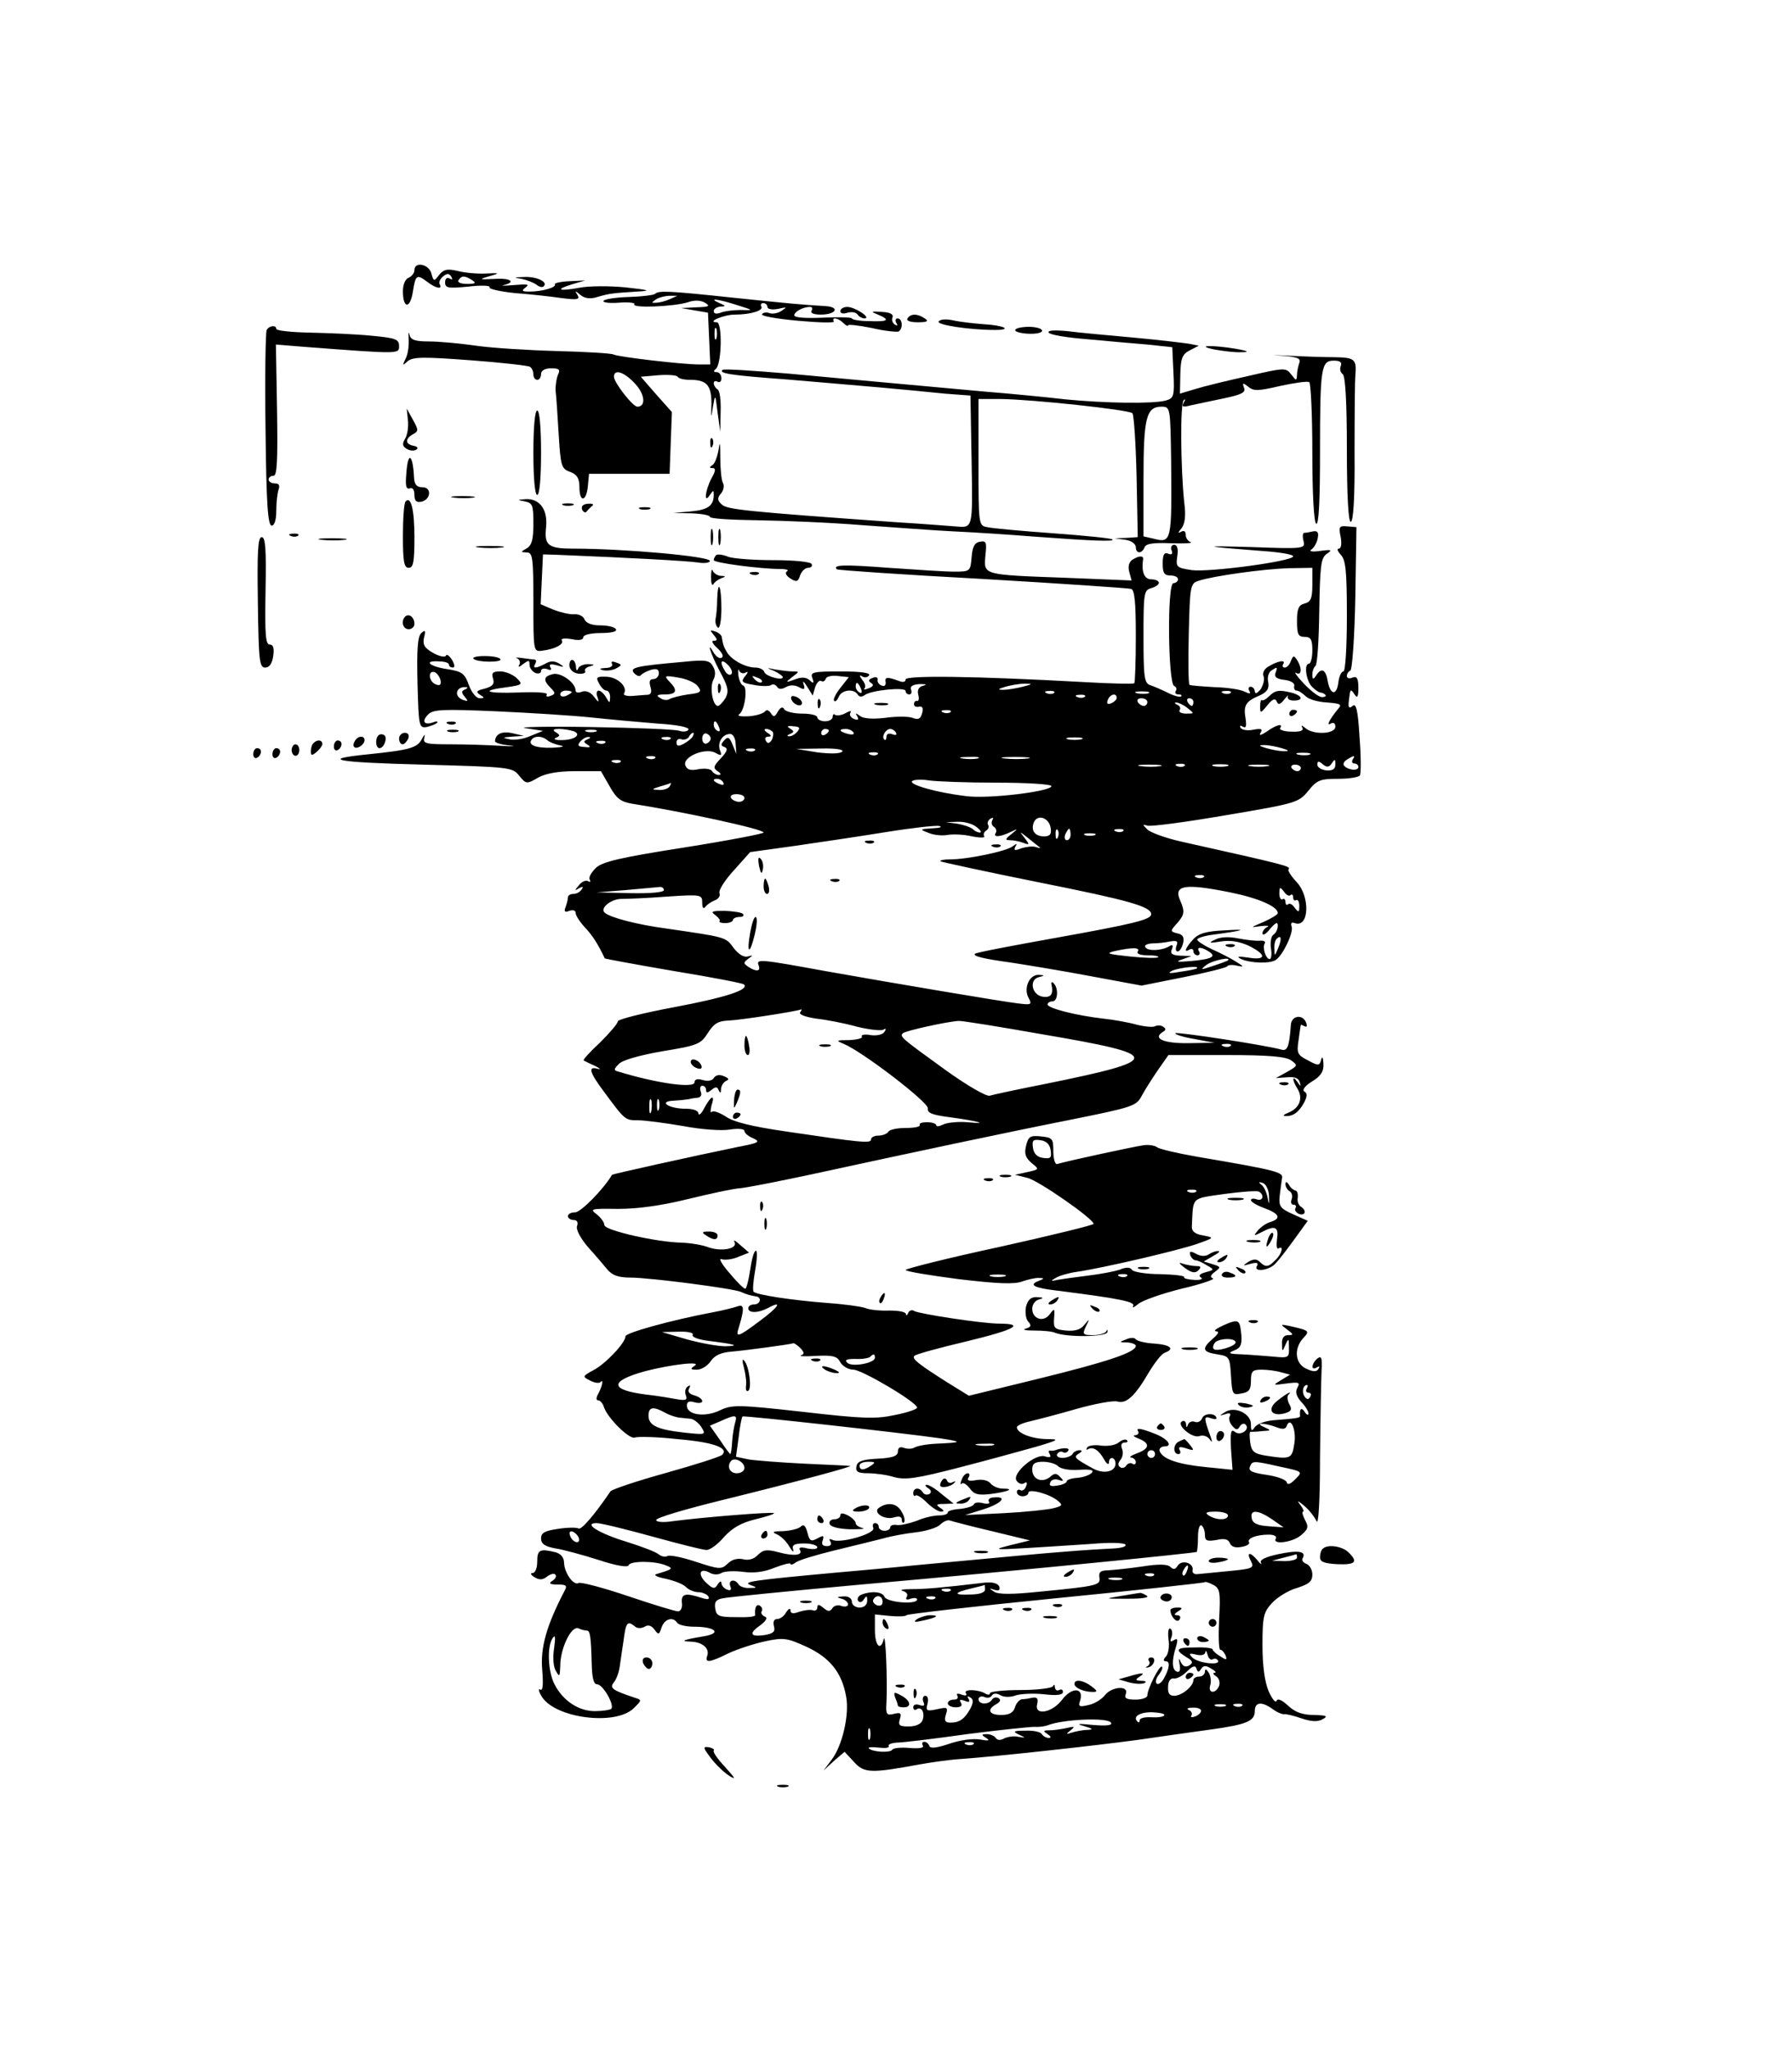 <?xml version="1.0" standalone="no"?>
<!DOCTYPE svg PUBLIC "-//W3C//DTD SVG 20010904//EN"
 "http://www.w3.org/TR/2001/REC-SVG-20010904/DTD/svg10.dtd">
<svg version="1.0" xmlns="http://www.w3.org/2000/svg"
 width="467pt" height="534pt" viewBox="0 0 467 534"
 preserveAspectRatio="xMidYMid meet">

<g transform="translate(0,534) scale(0.1,-0.1)"
fill="#000000" stroke="none">
<path d="M1080 4636 c0 -8 -7 -16 -15 -20 -9 -3 -15 -18 -15 -35 0 -46 19 -47
26 -1 7 44 10 46 38 25 22 -17 40 -20 32 -6 -3 5 1 14 8 20 11 9 16 9 22 0 4
-8 3 -9 -4 -5 -7 4 -12 0 -12 -10 0 -15 8 -16 61 -11 33 4 58 3 55 -2 -3 -4
27 -11 67 -15 40 -3 94 -9 121 -13 40 -5 48 -4 41 8 -8 12 -6 12 8 0 11 -9 26
-11 44 -5 31 9 39 10 103 14 38 2 34 4 -30 11 -41 4 -95 4 -120 -1 -54 -10
-65 -5 -19 9 l34 10 -42 -2 c-22 -1 -39 -5 -37 -8 5 -8 -33 -19 -66 -19 -20 0
-22 2 -10 11 11 8 4 9 -30 6 -25 -2 -37 -2 -27 0 33 8 17 19 -25 16 -40 -2
-41 -1 -13 7 29 8 28 9 -10 7 -22 -1 -55 2 -73 7 -27 6 -36 4 -48 -11 -13 -17
-14 -17 -20 5 -7 24 -44 31 -44 8z m150 -26 c12 -8 9 -10 -13 -10 -16 0 -26 4
-22 10 8 12 16 12 35 0z"/>
<path d="M1360 4613 c14 -3 31 -10 38 -15 7 -6 16 -8 19 -4 12 11 -19 26 -52
24 -27 -1 -28 -1 -5 -5z"/>
<path d="M1707 4574 c-3 -3 -33 -7 -66 -8 -33 -1 -64 -5 -68 -10 -4 -4 13 -7
39 -5 25 2 44 0 41 -4 -7 -11 104 -6 139 5 17 6 33 6 45 -1 15 -9 11 -11 -22
-12 l-40 -2 35 -6 35 -6 3 -67 3 -68 -28 0 c-46 0 -214 20 -224 26 -5 3 -71 7
-147 9 -75 2 -171 8 -212 14 -41 6 -96 11 -122 11 -36 0 -48 4 -51 18 -2 9 -3
4 -2 -13 1 -16 -2 -39 -8 -50 -9 -18 -8 -19 6 -6 14 11 42 11 163 2 81 -6 150
-14 155 -17 5 -3 9 -12 9 -20 0 -8 5 -14 10 -14 6 0 10 7 10 15 0 9 10 15 26
15 21 0 25 -3 18 -17 -4 -10 -7 -29 -6 -43 2 -14 5 -65 8 -113 5 -82 7 -89 30
-97 18 -7 24 -17 24 -40 0 -40 18 -39 22 3 l3 32 105 0 105 0 3 81 3 80 -41
46 -40 46 46 4 c25 2 48 0 50 -4 3 -5 17 -8 32 -8 44 0 56 -14 56 -62 -1 -40
-1 -41 4 -8 6 34 6 34 12 -15 l7 -50 1 52 c1 28 -2 55 -8 58 -5 3 -10 11 -10
16 0 6 5 7 10 4 6 -3 10 1 10 9 0 9 -6 16 -12 16 -9 0 -9 3 -3 8 16 11 18 122
3 122 -28 0 18 20 47 20 42 0 76 11 69 21 -3 5 0 9 5 9 6 0 11 -5 11 -10 0 -6
12 -8 28 -5 23 5 24 5 9 -5 -10 -7 -25 -9 -32 -6 -8 3 -17 1 -19 -3 -3 -5 39
-12 93 -17 55 -5 97 -6 94 -2 -7 13 12 9 25 -4 7 -7 12 -9 12 -6 0 3 28 0 62
-7 34 -8 66 -11 70 -9 12 8 10 34 -3 34 -5 0 -7 -5 -3 -12 4 -7 3 -8 -4 -4 -6
4 -9 12 -6 19 3 8 -7 13 -28 14 -29 2 -30 1 -10 -7 33 -14 27 -19 -23 -17 -25
0 -45 4 -45 7 0 3 -34 4 -75 2 -45 -2 -75 0 -75 6 0 10 23 22 41 22 6 0 7 -4
4 -10 -4 -6 6 -10 24 -10 39 0 51 19 14 22 -68 4 -97 7 -242 22 -169 18 -195
19 -204 10z m38 -14 c-11 -5 -27 -9 -35 -9 -13 -1 -13 0 0 9 8 5 24 9 35 9
l20 0 -20 -9z m175 -15 c45 -14 45 -14 10 -13 -19 0 -43 -3 -52 -7 -11 -4 -18
-3 -18 4 0 6 8 11 18 12 14 0 14 2 -3 9 -32 14 -4 11 45 -5z m-53 -87 c-3 -7
-5 -2 -5 12 0 14 2 19 5 13 2 -7 2 -19 0 -25z m-213 -117 c27 -28 30 -61 7
-61 -12 0 -61 63 -61 78 0 21 26 13 54 -17z"/>
<path d="M2190 4529 c0 -6 8 -8 19 -4 11 3 22 1 26 -5 3 -5 12 -10 18 -10 19
1 -25 30 -45 30 -10 0 -18 -5 -18 -11z"/>
<path d="M2365 4510 c-4 -6 7 -10 27 -10 25 0 29 3 18 10 -19 13 -37 13 -45 0z"/>
<path d="M2446 4502 c-5 -9 81 -22 147 -22 47 0 24 12 -30 15 -26 2 -62 6 -79
10 -18 4 -34 3 -38 -3z"/>
<path d="M695 4480 c-3 -6 -5 -123 -3 -260 2 -192 6 -250 16 -250 7 0 12 14
12 39 0 22 3 46 6 55 4 11 1 16 -10 16 -9 0 -16 5 -16 10 0 6 6 10 13 10 9 0
11 39 9 171 l-3 171 73 -6 c251 -19 248 -19 248 2 0 18 -9 21 -72 27 -40 4
-112 7 -160 8 -48 1 -88 5 -88 10 0 10 -18 9 -25 -3z"/>
<path d="M2646 4478 c3 -4 21 -8 40 -8 20 0 33 4 29 10 -3 5 -21 9 -40 8 -19
-1 -32 -5 -29 -10z"/>
<path d="M2733 4473 c4 -6 48 -13 99 -17 51 -5 122 -11 158 -14 l65 -7 3 -66
c3 -62 1 -67 -20 -73 -34 -9 -157 -7 -261 3 -51 6 -144 15 -207 20 -252 23
-352 32 -513 47 -93 8 -171 13 -174 10 -10 -9 17 -14 167 -25 80 -7 190 -16
245 -21 55 -5 130 -12 167 -16 l67 -5 3 -170 c3 -180 4 -175 -43 -171 -3 0
-72 6 -155 11 -393 28 -439 33 -453 46 -12 11 -12 17 -2 29 7 8 9 21 5 27 -4
7 -7 38 -7 68 0 36 -1 43 -4 21 -3 -19 -10 -38 -16 -42 -9 -6 -9 -8 0 -8 9 0
8 -8 -3 -27 -17 -33 -20 -68 -4 -43 9 13 10 13 10 0 0 -28 -15 -39 -60 -43
l-45 -4 48 -1 c26 -1 47 -5 47 -9 0 -5 55 -8 123 -9 67 -1 192 -6 277 -13 85
-6 191 -14 235 -16 44 -2 141 -8 215 -14 149 -11 206 -13 199 -7 -2 3 -72 10
-154 16 -83 6 -160 13 -172 16 -23 4 -23 6 -23 169 l0 165 58 0 c83 -1 334
-28 343 -37 4 -4 9 -79 11 -166 l3 -157 -30 -2 -30 -1 28 -4 c15 -2 27 -11 27
-19 0 -18 16 -18 23 0 4 9 22 12 69 10 34 -1 57 0 51 3 -7 2 -13 11 -13 19 0
10 -5 12 -12 8 -9 -5 -9 -3 1 9 9 12 12 32 7 69 -9 87 -11 257 -1 265 4 4 5 2
0 -6 -6 -11 -3 -13 16 -8 13 3 52 11 85 18 49 10 61 16 56 28 -5 14 -3 14 11
3 14 -12 27 -11 83 2 37 8 71 13 76 10 4 -3 8 -86 8 -184 0 -108 4 -181 10
-185 7 -4 10 61 10 187 0 221 3 238 36 238 16 0 22 -4 18 -14 -3 -8 -1 -17 5
-21 7 -4 11 -72 11 -196 0 -123 4 -189 10 -189 7 0 11 63 10 183 0 100 1 189
2 197 4 44 -1 48 -54 49 -29 0 -84 2 -123 4 -38 2 -46 2 -17 0 43 -3 53 -7 48
-19 -3 -9 -6 -23 -6 -32 -1 -15 -2 -15 -15 2 -14 18 -17 18 -112 -4 -54 -12
-116 -27 -138 -34 l-40 -12 1 51 c1 41 5 52 25 62 l23 12 -25 5 c-13 2 -78 10
-144 16 -66 6 -144 13 -174 17 -34 3 -52 2 -48 -4z m319 -335 c2 -210 1 -214
-46 -202 l-26 6 0 149 c0 160 7 189 47 189 23 0 23 -2 25 -142z"/>
<path d="M3165 4429 c22 -4 54 -8 70 -7 22 0 19 3 -15 9 -60 10 -108 9 -55 -2z"/>
<path d="M1063 4245 c2 -16 -1 -38 -7 -48 -8 -13 -8 -20 4 -27 8 -5 19 -6 25
-2 6 4 3 8 -7 10 -22 4 -23 18 -2 30 15 8 15 11 0 38 l-16 29 3 -30z"/>
<path d="M1390 4160 c0 -67 4 -110 10 -110 6 0 10 43 10 110 0 67 -4 110 -10
110 -6 0 -10 -43 -10 -110z"/>
<path d="M1851 4184 c0 -11 3 -14 6 -6 3 7 2 16 -1 19 -3 4 -6 -2 -5 -13z"/>
<path d="M1059 4107 c-3 -33 -1 -43 9 -40 7 3 12 -3 12 -17 0 -15 5 -20 17
-18 26 5 29 38 4 38 -15 0 -21 7 -22 25 -3 62 -16 70 -20 12z"/>
<path d="M1183 4043 c15 -2 37 -2 50 0 12 2 0 4 -28 4 -27 0 -38 -2 -22 -4z"/>
<path d="M1057 4033 c-4 -3 -7 -44 -7 -90 0 -67 3 -83 15 -83 12 0 15 15 15
78 0 74 -9 110 -23 95z"/>
<path d="M1368 4033 c20 -4 22 -10 22 -58 0 -41 -4 -56 -17 -64 -17 -10 -17
-10 0 -11 15 0 17 -13 17 -129 0 -129 0 -130 23 -127 33 4 58 17 51 27 -3 5 9
6 26 3 19 -4 30 -2 30 5 0 6 18 11 46 11 27 0 43 4 39 10 -3 6 -22 10 -41 10
-22 0 -37 6 -41 16 -3 8 -15 14 -27 13 -11 -1 -36 5 -54 12 l-33 14 3 65 3 65
35 -1 c197 -8 341 -16 368 -20 17 -3 32 -1 32 4 0 12 -224 32 -355 32 -66 0
-77 8 -72 55 5 46 -16 76 -53 74 -23 -2 -23 -2 -2 -6z"/>
<path d="M1468 4023 c6 -2 18 -2 25 0 6 3 1 5 -13 5 -14 0 -19 -2 -12 -5z"/>
<path d="M1517 4012 c3 -7 9 -10 12 -5 3 4 10 11 15 15 4 4 -1 6 -12 5 -12 -1
-18 -6 -15 -15z"/>
<path d="M1668 4013 c6 -2 18 -2 25 0 6 3 1 5 -13 5 -14 0 -19 -2 -12 -5z"/>
<path d="M1852 3940 c0 -19 2 -27 5 -17 2 9 2 25 0 35 -3 9 -5 1 -5 -18z"/>
<path d="M1872 3940 c0 -19 2 -27 5 -17 2 9 2 25 0 35 -3 9 -5 1 -5 -18z"/>
<path d="M3494 3940 c3 -18 1 -30 -5 -30 -6 0 -3 -7 5 -16 13 -13 16 -42 16
-160 0 -82 -4 -144 -9 -144 -5 0 -11 -12 -13 -27 -4 -37 -21 -36 -28 2 -5 31
-17 36 -31 13 -7 -10 -9 -9 -9 4 0 9 4 19 8 22 5 3 9 67 10 142 2 118 4 139
19 150 16 11 14 12 -17 8 -21 -3 -30 -1 -22 4 7 5 14 18 16 29 3 15 0 20 -12
18 -9 -2 -20 -4 -24 -4 -3 -1 -4 -10 -1 -21 5 -20 2 -21 -133 -16 -139 4 -132
2 24 -10 45 -3 82 -9 82 -14 0 -13 -219 -42 -264 -36 -40 6 -42 8 -38 36 3 19
0 30 -8 30 -7 0 -10 -7 -7 -14 4 -10 1 -13 -9 -9 -10 4 -14 -3 -14 -26 0 -24
4 -31 20 -31 11 0 20 -4 20 -10 0 -5 -6 -10 -12 -10 -17 0 -14 -263 2 -268 5
-2 8 -8 4 -13 -3 -5 0 -9 7 -9 7 0 10 -2 7 -5 -3 -3 -18 1 -34 9 -16 8 -37 17
-46 20 -16 5 -18 20 -18 127 0 112 1 121 20 126 11 3 20 9 20 14 0 5 -9 9 -20
9 -18 0 -26 20 -21 53 1 9 -11 9 -28 -2 -9 -6 -12 -18 -8 -32 l6 -22 -172 7
c-219 8 -213 7 -209 58 4 35 2 39 -14 36 -14 -2 -20 -13 -22 -41 -3 -36 -4
-37 -45 -37 -23 0 -100 5 -171 10 -118 9 -147 8 -135 -4 2 -2 173 -14 379 -25
206 -12 381 -24 388 -26 9 -3 12 -37 12 -123 0 -65 -2 -121 -4 -123 -3 -2 -60
-1 -128 3 -289 16 -468 18 -468 7 0 -7 -7 -8 -17 -4 -30 11 -38 11 -35 -3 1
-8 -3 -12 -10 -9 -7 2 -12 9 -11 15 2 6 -4 9 -13 5 -11 -4 -12 -8 -4 -13 8 -5
6 -9 -6 -14 -10 -4 -15 -4 -11 0 4 4 1 14 -6 22 -8 11 -8 14 0 9 6 -4 14 -3
18 3 4 6 -22 10 -74 10 -72 0 -80 -2 -74 -17 5 -14 3 -16 -7 -6 -9 8 -21 9
-39 2 -24 -9 -25 -8 -7 6 20 15 20 15 0 15 -10 0 -30 3 -44 5 -24 5 -24 5 -2
-4 12 -6 22 -13 22 -16 0 -10 -44 2 -48 13 -2 7 -13 12 -23 12 -26 0 -61 19
-74 39 -9 15 -11 21 -14 40 0 5 -8 12 -17 15 -14 5 -15 4 -4 -9 10 -12 10 -15
0 -15 -7 0 -3 -8 9 -19 12 -11 18 -22 12 -25 -5 -4 -14 2 -20 11 -22 39 -9 -2
15 -47 21 -39 24 -51 15 -69 -7 -11 -16 -21 -20 -21 -14 0 -22 49 -12 68 6 11
6 24 -1 35 -8 16 -19 18 -76 12 -126 -11 -143 -15 -129 -30 7 -7 14 -9 17 -5
3 4 14 10 26 14 15 4 21 2 21 -9 0 -8 -7 -15 -14 -15 -10 0 -12 -6 -8 -20 4
-13 2 -20 -7 -21 -7 0 -25 -2 -40 -3 -14 -1 -24 2 -22 6 11 17 -16 43 -45 44
-26 1 -29 -1 -20 -17 5 -11 14 -19 19 -19 6 0 10 -8 10 -17 -1 -17 -1 -17 -11
0 -5 9 -14 17 -19 17 -5 0 -7 -8 -3 -17 5 -15 3 -15 -9 1 -9 12 -21 17 -32 13
-9 -4 -16 -2 -16 3 0 21 -39 48 -59 43 -25 -6 -26 -16 -6 -36 13 -13 13 -16
-1 -21 -8 -3 -12 -2 -9 4 3 5 -27 7 -75 5 -85 -3 -100 5 -28 14 40 6 41 7 24
24 -10 9 -29 17 -42 17 -20 0 -24 -4 -19 -19 4 -14 -1 -20 -22 -26 -21 -5 -24
-8 -12 -16 12 -7 12 -9 -1 -9 -9 0 -21 15 -28 34 -11 31 -18 36 -57 42 -47 7
-63 23 -20 20 14 0 25 -4 25 -8 0 -5 5 -8 10 -8 6 0 5 8 -2 20 -7 11 -14 16
-16 11 -2 -5 -17 -2 -33 7 -23 13 -28 22 -24 40 5 19 3 21 -7 12 -10 -9 -12
-44 -10 -131 3 -113 4 -117 24 -114 11 3 23 7 27 11 3 4 -1 5 -11 1 -23 -8
-30 3 -12 21 13 13 39 14 177 8 89 -4 200 -11 247 -16 47 -5 124 -12 173 -16
53 -3 85 -10 81 -16 -3 -5 -13 -6 -23 -3 -9 4 -113 8 -231 10 -118 2 -195 0
-170 -3 l45 -7 -32 -13 c-17 -8 -42 -12 -55 -9 -20 4 -19 5 7 7 l30 2 -30 7
c-27 6 -44 -2 -45 -21 0 -4 17 -9 38 -11 20 -2 10 -3 -22 -1 -32 2 -92 4 -132
4 -65 0 -73 2 -68 18 2 10 0 8 -7 -5 -12 -22 -31 -28 -139 -39 -129 -13 -88
-21 142 -27 227 -6 234 -7 251 -29 18 -22 20 -22 49 -5 20 11 52 17 97 17 l67
0 23 -40 c18 -32 29 -40 59 -45 128 -20 342 -66 342 -75 0 -3 -93 -21 -207
-39 -166 -26 -213 -37 -230 -53 -12 -12 -20 -25 -16 -31 3 -6 1 -7 -4 -4 -6 4
-17 -1 -24 -10 -12 -14 -12 -16 0 -8 10 5 12 4 7 -3 -4 -7 -14 -12 -22 -12 -8
0 -14 -4 -14 -9 0 -5 -3 -17 -6 -25 -5 -12 -2 -15 10 -10 9 3 16 1 16 -5 0 -7
11 -24 24 -38 20 -21 34 -43 52 -81 0 -1 81 -16 180 -33 98 -16 181 -32 183
-35 14 -14 -49 -34 -181 -59 -81 -15 -148 -32 -148 -37 0 -6 -21 -30 -46 -55
-26 -24 -45 -45 -43 -47 2 -1 15 -8 29 -14 14 -7 17 -10 8 -8 -27 8 -22 -9 17
-61 54 -73 54 -73 88 -73 18 0 70 -7 117 -15 47 -9 102 -13 123 -9 20 3 37 2
37 -4 0 -5 10 -14 23 -19 19 -9 15 -12 -38 -22 -122 -25 -328 -71 -330 -73
-23 -39 -82 -98 -96 -98 -11 0 -19 -4 -19 -10 0 -5 7 -10 15 -10 9 0 12 -6 9
-15 -4 -9 8 -31 27 -54 19 -21 42 -48 51 -59 13 -16 29 -22 61 -22 49 0 265
-28 287 -37 18 -8 27 -10 40 -12 16 -2 12 -21 -5 -21 -8 0 -15 -4 -15 -10 0
-13 26 -13 52 1 39 21 27 2 -22 -34 -56 -42 -64 -45 -55 -18 15 49 15 63 -3
56 -9 -3 -39 -11 -67 -16 -106 -20 -225 -53 -225 -62 0 -17 -52 -72 -83 -88
-29 -16 -30 -17 -10 -27 11 -6 23 -8 27 -5 9 10 7 -6 -4 -28 -7 -12 -7 -19 -1
-19 5 0 12 -8 15 -18 10 -29 66 -84 80 -79 8 3 58 2 111 -4 95 -8 135 -23 117
-41 -5 -5 -71 -26 -146 -47 -76 -21 -141 -43 -145 -48 -42 -62 -76 -101 -83
-97 -5 3 -29 3 -54 -1 -34 -5 -44 -10 -44 -25 0 -14 10 -21 38 -26 20 -3 71
-17 112 -30 45 -15 76 -20 78 -14 4 12 68 12 97 0 21 -8 19 -10 -25 -23 -8 -2
3 -8 25 -12 22 -5 46 -14 53 -22 7 -7 22 -13 32 -13 10 0 22 -5 26 -11 4 -8
-1 -9 -17 -4 -43 14 -54 11 -52 -12 2 -13 -3 -23 -10 -23 -7 0 -66 18 -131 40
-65 22 -123 37 -128 34 -13 -8 -37 26 -38 52 0 14 -8 24 -22 28 -41 10 -48 7
-48 -24 0 -17 -5 -30 -12 -30 -7 0 -5 -5 5 -11 13 -8 22 -7 33 2 8 6 18 9 21
5 4 -4 1 -11 -7 -16 -11 -7 -8 -10 13 -10 23 0 26 -3 18 -17 -47 -90 -63 -148
-58 -205 3 -37 2 -56 -5 -52 -5 4 -5 -3 2 -15 31 -59 194 -81 242 -33 21 21
21 21 2 27 -57 19 -66 25 -55 39 7 8 14 27 16 42 2 16 7 47 10 68 6 47 10 52
28 38 7 -7 18 -7 27 -2 9 6 18 3 26 -8 10 -14 12 -13 18 6 8 23 30 29 41 12 3
-5 23 -10 43 -10 57 0 74 -17 26 -25 -54 -9 -64 -13 -33 -14 30 -1 49 -18 42
-37 -7 -19 6 -18 56 7 24 11 67 25 95 31 47 10 57 9 107 -14 61 -28 93 -67
104 -130 9 -47 -10 -129 -38 -165 l-21 -28 27 25 28 24 25 -27 c26 -29 45 -29
170 -6 28 5 75 12 105 14 100 7 353 35 464 50 61 9 146 21 190 27 94 13 115
22 115 48 0 24 18 26 47 5 12 -9 26 -14 30 -13 4 1 25 -4 45 -11 27 -9 43 -9
55 -2 15 8 10 10 -23 11 -29 0 -49 7 -67 24 -16 15 -28 20 -30 13 -3 -7 -12 5
-21 25 -10 24 -16 66 -16 120 0 75 3 86 25 110 14 15 43 33 65 39 31 10 40 17
40 35 0 12 -7 25 -16 28 -8 3 -13 10 -9 15 10 18 -13 21 -64 10 -33 -7 -49
-15 -45 -22 3 -7 -1 -4 -9 6 -19 23 -30 22 -17 -2 9 -18 5 -20 -58 -26 -37 -4
-74 -7 -82 -8 -8 -1 -14 4 -12 11 3 18 -28 28 -39 11 -6 -10 -11 -11 -19 -3
-7 7 -30 8 -73 1 -34 -5 -74 -9 -89 -10 -20 0 -25 -5 -23 -18 4 -21 -4 -23
-159 -38 -68 -7 -104 -7 -115 0 -14 9 -14 10 1 5 11 -3 15 -1 12 9 -4 8 -17
12 -37 10 -118 -14 -157 -17 -192 -17 -22 0 -32 -2 -22 -5 9 -2 14 -9 10 -15
-4 -7 0 -9 10 -5 10 3 17 2 17 -2 0 -14 -79 -8 -85 7 -5 13 -33 16 -59 6 -9
-3 -13 -11 -10 -16 4 -6 10 -5 15 3 7 11 9 10 9 -3 0 -11 -8 -18 -20 -18 -11
0 -20 7 -20 15 0 9 -9 15 -22 14 -17 -1 -19 -2 -5 -6 9 -2 17 -9 17 -15 0 -5
-8 -7 -17 -4 -9 4 -20 1 -24 -6 -6 -9 -11 -9 -23 1 -12 10 -16 10 -16 1 0 -6
-6 -10 -12 -7 -7 2 -23 0 -35 -4 -16 -6 -23 -5 -23 4 0 6 -5 4 -11 -5 -5 -10
-16 -18 -24 -18 -8 0 -11 -7 -8 -19 4 -14 -2 -19 -26 -23 -37 -5 -40 5 -8 27
15 12 18 19 9 22 -6 3 -10 9 -7 13 3 5 1 11 -5 15 -9 5 -14 -6 -12 -25 0 -4
-22 -6 -50 -5 -45 0 -51 3 -54 22 -3 17 2 24 19 27 12 3 175 19 362 36 452 40
869 82 874 85 1 2 3 20 3 39 0 20 4 33 9 30 5 -3 9 -14 9 -24 0 -16 5 -18 30
-14 21 5 31 2 35 -8 4 -10 15 -13 30 -10 14 2 23 8 20 12 -6 10 19 20 51 20
14 0 22 -4 19 -10 -11 -17 42 -11 65 8 19 16 21 22 11 40 -6 12 -9 22 -5 22 3
0 0 8 -7 17 -10 13 -8 13 10 -2 13 -11 27 -29 32 -40 5 -12 9 55 9 165 1 102
3 204 4 227 2 34 0 40 -11 32 -16 -14 -17 -33 -1 -23 7 4 8 3 4 -4 -5 -8 -13
-8 -31 0 -30 13 -34 52 -9 80 18 19 17 20 -36 32 -24 5 -24 4 -6 -9 17 -13 18
-15 3 -15 -11 0 -17 -8 -16 -22 0 -22 1 -22 9 -3 8 18 9 17 9 -7 1 -27 -1 -28
-41 -24 -24 2 -61 5 -83 6 -33 1 -36 3 -19 10 17 6 21 16 19 40 -4 41 -6 43
-46 26 -19 -9 -28 -15 -20 -16 9 0 7 -6 -8 -19 -30 -26 -28 -35 11 -41 32 -5
33 -7 36 -56 3 -48 4 -51 27 -46 20 3 25 10 25 33 0 25 4 29 28 29 15 0 38 -3
51 -7 l23 -6 -23 -14 c-23 -14 -23 -14 14 -9 32 4 36 3 28 -11 -6 -11 -3 -22
10 -37 11 -11 19 -25 19 -30 0 -6 -5 -4 -10 4 -8 13 -14 8 -12 -10 1 -6 -8 -7
-71 -12 -21 -2 -42 -10 -47 -18 -8 -12 -10 -10 -10 8 0 28 -43 48 -68 31 -15
-9 -15 -10 1 -5 11 4 16 2 12 -5 -4 -5 -1 -17 6 -25 10 -12 14 -12 20 -2 4 7
11 9 15 5 13 -13 -14 -31 -28 -19 -10 8 -12 0 -10 -44 l4 -55 -69 7 c-72 7
-114 21 -121 42 -2 6 4 12 13 12 22 0 9 19 -23 32 -38 15 -53 18 -46 7 3 -5
-1 -9 -8 -10 -7 0 -3 -4 10 -9 30 -12 28 -26 -5 -38 -16 -6 -22 -11 -15 -11 6
-1 12 -6 12 -12 0 -5 -4 -8 -9 -4 -5 3 -12 1 -16 -5 -4 -6 -11 -8 -16 -4 -6 4
-6 10 1 19 6 7 8 20 4 29 -4 10 -1 16 7 16 7 0 9 3 6 6 -4 4 -13 1 -22 -6 -8
-7 -29 -10 -45 -8 -17 3 -34 0 -37 -5 -3 -6 -2 -7 3 -4 13 7 28 -3 42 -28 6
-11 12 -14 12 -7 0 17 17 15 17 -3 0 -21 -30 -28 -58 -13 -49 27 -52 30 -38
39 10 6 10 9 2 9 -6 0 -15 -4 -18 -10 -3 -5 -15 -10 -26 -10 -11 0 -17 5 -14
10 4 6 10 8 15 5 5 -3 11 -1 14 4 5 8 -15 8 -34 1 -3 -1 -9 -2 -13 -1 -5 1 -5
-4 -1 -10 4 -7 0 -9 -13 -5 -25 8 -86 -44 -74 -63 5 -8 14 -11 20 -7 7 5 9 1
5 -8 -3 -9 -10 -13 -15 -10 -5 3 -9 0 -9 -5 0 -6 7 -11 15 -11 8 0 15 4 15 9
0 12 56 -3 77 -21 13 -11 12 -13 -11 -19 -15 -4 -73 -10 -129 -13 l-102 -5 48
15 c47 15 64 34 28 31 -11 0 -17 -5 -14 -11 4 -5 -3 -7 -15 -4 -12 3 -22 2
-24 -3 -2 -5 -18 -10 -36 -12 -17 -1 -32 -5 -32 -9 0 -5 -11 -8 -24 -8 -13 0
-39 -6 -57 -14 -19 -7 -42 -12 -51 -11 -10 2 -18 -1 -18 -6 0 -5 -7 -9 -15 -9
-8 0 -15 5 -15 10 0 6 -4 10 -10 10 -5 0 -7 -6 -4 -13 5 -15 -90 -42 -108 -30
-7 3 -8 1 -4 -5 4 -7 1 -12 -9 -12 -11 0 -15 5 -11 15 4 13 2 14 -14 5 -17 -9
-20 -7 -26 16 -5 18 -10 22 -17 15 -6 -6 -27 -11 -47 -12 -25 0 -30 -2 -16 -8
10 -4 25 -18 33 -32 8 -13 12 -17 10 -8 -4 12 3 16 29 16 19 0 34 -5 34 -10 0
-5 -12 -6 -26 -3 -15 4 -23 3 -20 -3 10 -15 -14 -18 -55 -7 -30 8 -40 7 -54
-7 -10 -11 -25 -15 -39 -11 -15 3 -29 -1 -40 -12 -16 -15 -21 -15 -82 5 -36
12 -70 19 -75 15 -5 -3 -16 -1 -23 5 -7 6 -44 20 -82 32 -73 22 -116 49 -79
49 11 0 76 -16 145 -35 69 -19 132 -35 141 -35 10 0 30 15 46 34 22 24 45 37
82 46 29 7 50 14 48 16 -4 4 -188 -11 -264 -21 -25 -4 -43 -2 -43 3 0 6 75 28
168 51 199 49 351 90 337 90 -5 1 -59 3 -120 6 -60 3 -125 8 -144 11 l-33 7 7
51 c3 28 8 52 10 54 3 3 419 -43 515 -57 60 -9 58 -11 -10 -14 -25 -1 -50 -6
-57 -10 -6 -4 -18 -4 -27 -1 -10 4 -16 1 -16 -9 0 -12 -13 -17 -52 -19 -41 -2
-54 -7 -56 -20 -3 -14 4 -18 30 -18 18 0 49 -4 68 -10 29 -8 58 -4 170 25 74
19 164 44 200 54 61 18 62 20 27 20 -40 1 -77 16 -77 31 0 4 15 11 33 15 17 4
72 18 120 32 49 14 98 23 109 20 23 -7 46 14 82 76 15 25 33 48 41 51 28 10
15 21 -27 24 -23 1 -45 7 -48 11 -3 5 -14 5 -25 0 -19 -7 -19 -8 3 -8 12 -1
22 -5 22 -9 0 -17 -76 -42 -255 -86 l-180 -44 -55 34 c-76 48 -95 63 -87 70 3
4 65 21 137 38 128 31 153 46 81 46 -46 1 -204 25 -219 33 -5 4 -13 1 -15 -5
-3 -7 -6 -8 -6 -3 -1 6 -20 9 -43 9 -24 -1 -53 2 -64 7 -12 4 -57 10 -100 13
-91 7 -182 21 -190 29 -3 3 -1 28 4 56 5 28 6 51 2 51 -5 0 -11 -22 -15 -50
-4 -27 -10 -50 -13 -49 -4 0 -23 19 -42 42 -19 22 -28 38 -20 35 9 -3 28 -1
44 6 l28 11 -23 20 c-12 11 -19 15 -15 8 10 -18 -34 -26 -68 -14 -15 6 -46 11
-69 12 -65 1 -202 32 -202 46 0 7 -9 19 -20 28 -19 14 -15 15 55 14 50 0 111
8 180 25 58 14 121 28 140 29 19 2 100 18 180 35 257 56 521 112 688 145 153
31 163 34 177 60 8 15 27 45 42 67 l28 40 151 0 c112 0 155 -4 169 -14 18 -13
17 -14 -11 -30 l-29 -16 29 2 c19 2 30 -2 33 -12 4 -13 3 -13 -6 0 -14 20 -14
4 1 -19 14 -24 5 -49 -24 -61 -13 -5 -16 -9 -8 -9 20 -1 35 10 49 36 8 16 8
24 0 28 -6 4 2 15 20 26 23 14 31 26 30 46 -1 17 -3 21 -6 11 -4 -16 -7 -17
-34 -2 -28 14 -30 19 -25 52 3 20 5 38 6 40 0 2 4 0 10 -3 6 -3 7 1 4 9 -9 24
-39 19 -40 -6 -4 -56 -9 -68 -24 -64 -37 11 -272 47 -277 43 -2 -3 19 -10 49
-15 l53 -10 -67 -1 c-65 -1 -95 12 -68 29 9 5 9 9 1 14 -6 4 -15 4 -21 1 -5
-3 -27 -1 -47 4 -21 6 -60 13 -88 16 -70 8 -145 27 -145 37 0 4 6 8 13 8 14 0
16 34 3 47 -4 5 -7 3 -6 -2 6 -26 -1 -36 -22 -33 -29 4 -37 44 -11 51 16 4 16
5 1 6 -25 2 -41 -34 -28 -59 10 -19 9 -20 -30 -15 -41 5 -314 51 -500 84 -169
31 -180 32 -173 15 6 -16 -5 -18 -27 -4 -13 9 -13 11 0 21 13 9 13 10 -1 6
-10 -3 -24 5 -37 22 -21 29 -19 28 -177 51 -74 10 -144 28 -159 41 -14 12 18
37 45 36 13 0 66 2 117 6 90 6 92 5 92 -16 0 -13 3 -17 8 -11 4 6 15 13 24 17
10 3 16 12 13 19 -3 7 14 34 38 60 l42 47 115 16 c63 9 170 25 238 36 68 11
131 18 140 16 9 -3 1 -5 -18 -6 -34 -2 -34 -3 -10 -12 14 -6 37 -8 51 -5 14 2
42 1 62 -4 20 -4 35 -4 32 0 -3 5 -1 11 5 15 6 4 8 10 5 15 -3 5 0 12 6 16 7
4 9 3 5 -4 -3 -6 -2 -13 4 -17 6 -4 8 -11 5 -16 -8 -12 11 -11 38 2 21 10 21
10 3 -5 -17 -13 -17 -16 -4 -16 9 0 25 -3 35 -7 16 -6 17 -5 3 13 -14 18 -14
18 10 -1 14 -11 27 -22 30 -24 3 -2 -2 -2 -10 1 -8 3 -25 1 -38 -3 -17 -7 -21
-6 -16 4 6 9 4 9 -7 1 -16 -13 -118 -34 -162 -34 -17 0 -28 -2 -26 -5 3 -2
118 -27 257 -55 235 -47 292 -63 292 -83 0 -14 -45 -25 -251 -62 -112 -20
-206 -38 -208 -41 -7 -6 21 -13 94 -23 39 -6 131 -21 205 -35 l135 -25 110 22
c61 12 111 25 113 28 2 4 13 5 25 2 20 -4 20 -3 -3 11 -14 9 -42 23 -62 32
-21 10 -38 21 -38 25 0 4 19 10 43 13 81 11 92 15 29 11 -48 -2 -69 -8 -83
-24 -20 -22 -25 -36 -9 -26 6 3 10 1 10 -4 0 -6 5 -11 11 -11 5 0 7 5 4 10 -8
12 5 13 25 0 21 -13 9 -20 -46 -25 -36 -3 -42 -2 -24 4 l25 9 -29 1 c-21 1
-27 5 -22 17 4 10 2 13 -6 8 -19 -12 -57 -14 -63 -3 -4 5 4 9 17 10 13 0 34 2
47 5 18 3 22 1 17 -11 -3 -8 -2 -15 3 -15 5 0 11 9 14 21 4 15 0 23 -14 26
-20 5 -20 6 -1 27 19 22 20 30 8 58 -19 41 11 46 130 22 74 -15 124 -37 124
-54 0 -4 -17 -14 -37 -23 -35 -15 -36 -15 -8 -11 17 2 24 1 18 -2 -7 -3 -13
-11 -13 -17 1 -7 10 -1 20 12 15 17 20 19 20 8 0 -9 -5 -19 -11 -23 -6 -3 -9
-19 -7 -35 3 -16 1 -29 -3 -29 -10 0 -20 30 -13 41 3 5 -3 8 -13 7 -10 -1 -35
2 -56 6 -25 5 -46 4 -60 -3 -19 -9 -17 -10 15 -5 24 4 48 0 72 -11 47 -23 47
-39 -1 -31 -27 4 -32 3 -18 -4 25 -11 76 -12 90 -2 19 13 47 73 41 87 -3 9 0
12 8 9 38 -14 41 69 5 107 -15 16 -24 31 -21 33 7 8 -5 11 -278 72 -41 9 -82
24 -90 32 -13 13 -13 14 0 10 8 -3 100 9 204 27 184 31 190 33 215 63 23 29
32 32 78 32 28 0 54 4 57 9 3 5 3 50 -1 100 -4 70 -9 89 -18 81 -9 -8 -12 -4
-10 12 4 33 4 34 15 18 7 -11 10 -7 10 17 0 25 -4 31 -15 27 -8 -4 -15 -2 -15
4 0 6 4 12 9 14 5 2 11 86 13 189 l3 185 -24 2 c-21 2 -23 -1 -17 -28z m-74
-124 c0 -35 -4 -45 -20 -49 -16 -4 -20 -14 -20 -46 0 -34 3 -41 20 -41 16 0
20 -7 20 -35 0 -19 -4 -35 -9 -35 -13 0 -8 -43 8 -60 8 -8 18 -15 22 -15 4 0
10 -3 13 -6 3 -3 -1 -6 -9 -6 -8 0 -29 16 -47 35 -18 19 -27 32 -20 28 14 -8
16 12 2 34 -8 12 -10 12 -16 -3 -3 -9 -10 -17 -16 -17 -5 0 -7 4 -4 9 8 12
-13 9 -38 -6 -11 -6 -17 -17 -13 -26 3 -8 -1 -23 -8 -34 -9 -10 -14 -13 -15
-5 0 6 -5 12 -11 12 -5 0 -7 -5 -3 -11 4 -8 1 -8 -12 -2 -11 6 -46 11 -79 12
-33 2 -62 4 -65 6 -3 2 -4 62 -2 134 3 124 4 130 25 137 39 13 170 31 235 33
l62 1 0 -44z m-1514 -233 c-4 -4 -11 -1 -16 7 -16 25 -11 35 7 17 9 -9 13 -20
9 -24z m37 4 c7 4 7 0 -1 -9 -12 -15 -9 -18 22 -23 19 -4 39 -4 45 -1 5 4 12
2 16 -4 4 -7 12 -7 23 -1 10 6 23 6 34 0 14 -8 17 -6 12 8 -3 10 1 7 9 -6 l15
-24 6 21 c4 12 11 20 16 17 5 -3 10 0 12 6 2 6 16 9 32 7 l28 -3 -22 -28 c-12
-15 -20 -31 -16 -34 3 -3 8 2 12 11 7 18 39 22 49 6 4 -7 11 -7 18 -2 16 13
107 22 107 11 0 -5 4 -9 10 -9 5 0 7 6 4 13 -3 8 5 13 23 14 16 0 20 -1 10 -4
-13 -3 -17 -11 -14 -24 3 -10 1 -17 -3 -16 -4 1 -8 -2 -8 -8 -1 -5 5 -9 13 -7
9 2 12 -4 8 -17 -4 -15 -10 -18 -25 -12 -11 4 -43 4 -71 0 -34 -4 -57 -2 -66
5 -11 8 -13 8 -7 -1 5 -9 2 -11 -8 -7 -9 3 -13 11 -10 16 4 6 -1 6 -13 -1 -11
-6 -23 -7 -27 -4 -3 3 -6 1 -6 -5 0 -7 -9 -12 -20 -12 -11 0 -20 5 -20 10 0 6
-18 10 -39 10 -22 0 -43 5 -47 11 -4 8 -10 6 -17 -6 -8 -14 -11 -15 -18 -4 -6
9 -12 10 -16 4 -5 -5 -24 -11 -43 -12 -19 -1 -30 1 -24 5 15 9 23 71 11 75 -6
2 -11 14 -13 28 -1 13 0 18 2 11 3 -6 11 -9 17 -5z m1381 -1 c-4 -10 3 -16 23
-18 16 -2 27 -8 26 -15 -2 -7 1 -13 6 -13 5 0 16 -7 24 -15 8 -8 33 -15 56
-16 36 -3 39 -5 27 -18 -21 -26 -31 -45 -18 -37 7 4 12 1 12 -8 0 -20 -59 -22
-79 -3 -9 7 -11 8 -7 0 4 -7 -5 -11 -28 -10 -19 0 -33 5 -30 9 9 14 -10 9 -35
-9 -15 -10 -21 -11 -16 -3 6 10 2 12 -19 8 -14 -3 -29 -1 -33 5 -3 6 -1 7 6 3
8 -5 10 1 7 21 -6 34 0 45 36 60 20 9 26 18 23 35 -3 12 1 26 8 30 16 11 17
10 11 -6z m-2176 -19 c2 -12 -1 -15 -12 -11 -19 7 -22 38 -3 32 6 -3 13 -12
15 -21z m670 -15 c12 -15 9 -18 -25 -22 -21 -3 -43 -9 -48 -12 -6 -4 -17 -3
-25 3 -11 6 -8 9 13 9 31 0 34 11 11 34 -14 15 -12 16 23 10 21 -3 44 -13 51
-22z m167 10 c-3 -3 -11 0 -18 7 -9 10 -8 11 6 5 10 -3 15 -9 12 -12z m259
-18 c3 -8 2 -12 -4 -9 -6 3 -10 10 -10 16 0 14 7 11 14 -7z m421 6 c-16 -4
-39 -8 -50 -8 -16 0 -15 2 5 8 14 4 36 8 50 8 22 0 22 -1 -5 -8z m-1453 -7
c-10 -4 -10 -8 -1 -19 10 -12 9 -13 -5 -8 -24 9 -18 35 8 33 6 0 5 -3 -2 -6z
m278 -7 c0 -2 -7 -6 -15 -10 -8 -3 -15 -1 -15 4 0 6 7 10 15 10 8 0 15 -2 15
-4z m1257 -2 c-3 -3 -12 -4 -19 -1 -8 3 -5 6 6 6 11 1 17 -2 13 -5z m246 -1
c-7 -2 -21 -2 -30 0 -10 3 -4 5 12 5 17 0 24 -2 18 -5z m214 1 c-3 -3 -12 -4
-19 -1 -8 3 -5 6 6 6 11 1 17 -2 13 -5z m-380 -10 c-3 -3 -12 -4 -19 -1 -8 3
-5 6 6 6 11 1 17 -2 13 -5z m83 -3 c0 -5 -7 -11 -14 -14 -10 -4 -13 -1 -9 9 6
15 23 19 23 5z m80 -11 c0 -5 -4 -10 -9 -10 -6 0 -13 5 -16 10 -3 6 1 10 9 10
9 0 16 -4 16 -10z m120 0 c0 -5 -2 -10 -4 -10 -3 0 -8 5 -11 10 -3 6 -1 10 4
10 6 0 11 -4 11 -10z m-16 -15 c19 -15 19 -15 -3 -15 -12 0 -20 4 -17 9 4 5 0
12 -6 14 -7 3 -8 6 -3 6 6 0 19 -6 29 -14z m-617 -11 c-3 -3 -12 -4 -19 -1 -8
3 -5 6 6 6 11 1 17 -2 13 -5z m-603 -40 c3 -8 2 -12 -4 -9 -6 3 -10 10 -10 16
0 14 7 11 14 -7z m204 -11 c-6 -7 -16 -13 -22 -12 -6 0 -5 3 3 6 11 5 11 7 0
14 -10 6 -7 8 8 6 17 -1 19 -4 11 -14z m-583 1 c23 -9 0 -24 -35 -23 -14 0
-19 3 -11 6 11 5 11 7 0 14 -10 6 -8 9 8 9 12 0 29 -3 38 -6z m58 -1 c-7 -2
-19 -2 -25 0 -7 3 -2 5 12 5 14 0 19 -2 13 -5z m461 -1 c2 -4 1 -14 -3 -21 -6
-9 -11 -10 -15 -2 -4 6 -1 11 6 11 9 0 9 3 -2 10 -9 6 -10 10 -3 10 6 0 14 -4
17 -8z m146 4 c0 -3 -4 -8 -10 -11 -5 -3 -10 -1 -10 4 0 6 5 11 10 11 6 0 10
-2 10 -4z m64 -5 c4 -5 -3 -7 -14 -4 -23 6 -26 13 -6 13 8 0 17 -4 20 -9z
m111 -1 c3 -6 -1 -7 -9 -4 -10 4 -16 1 -16 -7 0 -7 -3 -10 -6 -6 -7 7 4 27 16
27 5 0 12 -4 15 -10z m-530 -10 c-3 -5 -14 -14 -24 -19 -13 -7 -18 -6 -18 4 0
7 6 11 13 8 6 -2 15 0 19 6 3 6 8 11 11 11 3 0 2 -4 -1 -10z m47 -5 c0 -5 -5
-11 -11 -13 -6 -2 -11 4 -11 13 0 9 5 15 11 13 6 -2 11 -8 11 -13z m65 -14 l2
-26 -10 24 c-8 20 -12 22 -22 11 -9 -10 -9 -14 1 -17 10 -4 7 -12 -10 -30 -19
-20 -20 -25 -8 -33 9 -6 10 -10 3 -10 -6 0 -15 5 -18 11 -4 5 -19 7 -35 4 -20
-4 -29 -2 -34 10 -8 22 51 47 78 33 16 -9 18 -8 12 7 -7 20 7 42 27 42 7 0 14
-12 14 -26z m-491 10 c5 -5 20 -11 34 -14 14 -2 5 -5 -22 -6 -44 -1 -65 8 -51
23 9 9 27 7 39 -3z m105 2 c-11 -5 -11 -7 0 -14 10 -6 7 -8 -8 -6 -17 1 -19 4
-11 14 6 7 16 13 22 12 6 0 5 -3 -3 -6z m216 1 c-3 -3 -12 -4 -19 -1 -8 3 -5
6 6 6 11 1 17 -2 13 -5z m1071 -1 c-10 -2 -26 -2 -35 0 -10 3 -2 5 17 5 19 0
27 -2 18 -5z m-1241 -9 c-3 -3 -12 -4 -19 -1 -8 3 -5 6 6 6 11 1 17 -2 13 -5z
m1763 -14 c20 -6 21 -8 5 -8 -11 0 -31 4 -45 8 -20 6 -21 8 -5 8 11 0 31 -4
45 -8z m-1373 -6 c-3 -3 -12 -4 -19 -1 -8 3 -5 6 6 6 11 1 17 -2 13 -5z m228
-3 c-6 -6 -33 -6 -65 -2 l-55 9 65 1 c39 1 60 -3 55 -8z m92 -7 c-3 -3 -12 -4
-19 -1 -8 3 -5 6 6 6 11 1 17 -2 13 -5z m1126 -1 c-7 -2 -21 -2 -30 0 -10 3
-4 5 12 5 17 0 24 -2 18 -5z m-1706 -9 c-3 -3 -12 -4 -19 -1 -8 3 -5 6 6 6 11
1 17 -2 13 -5z m841 -1 c-10 -2 -28 -2 -40 0 -13 2 -5 4 17 4 22 1 32 -1 23
-4z m130 0 c-15 -2 -42 -2 -60 0 -18 2 -6 4 27 4 33 0 48 -2 33 -4z m847 -3
c-3 -5 -1 -10 4 -10 6 0 11 -4 11 -9 0 -11 -26 -9 -37 3 -4 4 -1 11 7 16 19
12 23 12 15 0z m-1908 -6 c-3 -3 -12 -4 -19 -1 -8 3 -5 6 6 6 11 1 17 -2 13
-5z m1854 -3 c7 11 9 11 9 -3 0 -13 -7 -17 -23 -16 -13 1 -24 8 -24 15 0 10 4
10 14 1 11 -9 17 -8 24 3z m-448 -8 c-13 -2 -35 -2 -50 0 -16 2 -5 4 22 4 28
0 40 -2 28 -4z m64 1 c-3 -3 -12 -4 -19 -1 -8 3 -5 6 6 6 11 1 17 -2 13 -5z
m111 -1 c-10 -2 -26 -2 -35 0 -10 3 -2 5 17 5 19 0 27 -2 18 -5z m105 0 c-13
-2 -33 -2 -45 0 -13 2 -3 4 22 4 25 0 35 -2 23 -4z m87 -5 c0 -4 -4 -8 -9 -8
-6 0 -12 4 -15 8 -3 5 1 9 9 9 8 0 15 -4 15 -9z m-1505 -38 c3 -6 -1 -7 -9 -4
-18 7 -21 14 -7 14 6 0 13 -4 16 -10z m713 0 c78 0 142 -4 142 -9 0 -14 -166
-34 -223 -26 -76 9 -149 30 -140 39 4 4 24 5 43 2 19 -3 99 -6 178 -6z m-853
-10 c-3 -5 -16 -10 -28 -9 -20 1 -20 2 3 9 14 4 26 8 28 9 2 1 0 -3 -3 -9z
m195 -30 c0 -5 -6 -10 -14 -10 -8 0 -18 5 -21 10 -3 6 3 10 14 10 12 0 21 -4
21 -10z m798 -78 c3 -16 -2 -22 -17 -22 -24 0 -35 15 -27 36 9 23 40 13 44
-14z m-194 3 c11 -8 15 -15 10 -15 -6 0 -14 4 -19 9 -6 5 -23 11 -40 14 l-30
4 30 1 c17 1 39 -5 49 -13z m213 -27 c-3 -8 -6 -5 -6 6 -1 11 2 17 5 13 3 -3
4 -12 1 -19z m33 7 c0 -8 -4 -15 -10 -15 -5 0 -7 7 -4 15 4 8 8 15 10 15 2 0
4 -7 4 -15z m137 9 c-3 -3 -12 -4 -19 -1 -8 3 -5 6 6 6 11 1 17 -2 13 -5z
m-74 -11 c-7 -2 -19 -2 -25 0 -7 3 -2 5 12 5 14 0 19 -2 13 -5z m284 -109 c-3
-3 -12 -4 -19 -1 -8 3 -5 6 6 6 11 1 17 -2 13 -5z m-1407 -34 c0 -6 -35 -9
-87 -8 l-88 2 75 6 c41 4 81 7 88 8 6 1 12 -2 12 -8z m1633 -13 c4 3 7 1 7 -6
0 -7 4 -10 8 -7 4 2 8 -4 8 -15 0 -18 -2 -18 -12 -5 -6 9 -14 13 -17 9 -4 -3
-7 -1 -7 6 0 7 -4 10 -8 7 -4 -2 -8 4 -8 15 0 18 2 18 12 5 6 -9 14 -13 17 -9z
m-32 -138 c-9 -22 -10 -22 -10 -3 -1 11 2 24 6 27 12 12 14 0 4 -24z m-366 -9
c-4 -6 7 -10 26 -10 18 0 30 -2 27 -5 -3 -3 -36 -2 -74 2 -57 6 -64 8 -39 14
46 10 67 10 60 -1z m234 -24 c-2 -1 -20 -8 -39 -14 -32 -11 -33 -10 -16 3 16
12 69 23 55 11z m-80 -20 c-2 -2 -22 -6 -44 -9 -28 -5 -34 -4 -20 3 19 8 73
14 64 6z m-1034 -115 c-3 -6 16 -12 42 -16 27 -3 74 -12 106 -21 32 -8 63 -11
69 -8 7 5 8 2 3 -5 -4 -8 -20 -11 -36 -9 -15 3 -26 1 -23 -4 3 -4 -12 -8 -33
-9 -34 0 -36 -1 -14 -10 47 -19 221 -152 219 -168 -2 -12 11 -17 57 -23 74
-10 106 -19 46 -13 -25 2 -53 -1 -63 -6 -10 -5 -18 -6 -18 -2 0 4 -11 8 -24 8
-13 0 -22 -3 -19 -7 2 -5 -14 -8 -36 -8 -22 0 -43 -4 -46 -10 -3 -5 -15 -10
-26 -10 -10 0 -19 -4 -19 -10 0 -11 -27 -8 -223 21 -89 13 -137 25 -156 39
-16 10 -32 16 -36 12 -4 -4 -4 3 -1 16 10 30 0 28 -18 -5 -8 -16 -15 -22 -16
-15 0 7 -13 12 -32 12 -45 0 -74 19 -33 21 17 1 35 3 40 4 6 2 16 3 24 4 7 1
11 7 7 16 -3 8 -1 15 4 15 6 0 10 -5 10 -11 0 -8 4 -8 14 0 11 9 15 9 19 -1 4
-9 6 -7 6 4 1 9 7 18 14 21 8 3 6 7 -7 12 -11 5 -21 3 -26 -5 -4 -7 -16 -9
-29 -5 -13 4 -21 2 -21 -6 0 -16 -94 -4 -199 28 -12 3 -12 6 2 20 9 10 56 23
114 33 91 15 99 18 118 48 16 25 27 31 55 32 27 1 172 23 188 29 2 1 1 -3 -3
-8z m632 -57 c317 -54 317 -66 8 -129 -71 -14 -137 -28 -146 -31 -9 -2 -58 26
-115 67 -116 84 -120 87 -111 96 6 6 113 30 145 32 7 1 106 -15 219 -35z m490
-30 c-3 -3 -12 -4 -19 -1 -8 3 -5 6 6 6 11 1 17 -2 13 -5z m-1510 -171 c-3
-10 -5 -4 -5 12 0 17 2 24 5 18 2 -7 2 -21 0 -30z m20 5 c-3 -7 -5 -2 -5 12 0
14 2 19 5 13 2 -7 2 -19 0 -25z m88 -587 c-3 -6 16 -13 42 -16 72 -9 82 -13
43 -14 -19 0 -64 8 -100 18 l-65 19 43 1 c24 1 41 -3 37 -8z m1415 -20 c0 -10
-50 -25 -57 -17 -3 2 -2 9 2 15 8 13 55 15 55 2z m-1134 -15 c10 -11 11 -15 1
-19 -6 -2 12 -3 41 -1 43 2 54 -1 62 -17 6 -10 21 -19 34 -19 22 0 166 -85
166 -99 0 -4 -26 -13 -57 -19 -50 -11 -84 -10 -240 8 -170 19 -185 19 -217 4
-39 -19 -86 -12 -86 12 0 11 6 13 20 9 11 -3 20 -2 20 3 0 5 -9 12 -21 15 -13
4 -18 10 -13 18 4 8 3 10 -4 5 -6 -4 -8 -14 -5 -22 5 -13 1 -15 -23 -11 -16 3
-52 9 -79 12 -97 12 -98 35 -4 61 70 18 150 27 129 14 -12 -8 -11 -10 6 -10
12 0 28 10 36 22 10 15 27 23 54 25 36 3 155 19 162 22 2 0 10 -5 18 -13z
m194 -25 c0 -14 -60 -25 -72 -13 -8 8 -1 10 21 10 17 -1 34 2 38 5 9 9 13 9
13 -2z m1125 -81 c-3 -5 -1 -10 5 -10 6 0 8 -5 4 -11 -4 -8 -9 -7 -15 2 -7 12
-3 29 7 29 3 0 2 -4 -1 -10z m-1672 -62 c12 -7 29 -12 37 -13 8 -1 22 -2 30
-3 8 -1 21 -11 28 -22 12 -20 11 -20 -45 -14 -71 8 -93 19 -93 44 0 23 12 25
43 8z m183 -25 c-3 -10 -7 -33 -8 -50 -1 -18 -3 -33 -5 -33 -1 0 -14 17 -27
37 l-26 37 28 12 c38 17 44 17 38 -3z m1408 -12 c17 -7 26 -7 29 2 10 27 26
-10 20 -46 -6 -40 -10 -41 -75 -31 -30 5 -37 11 -40 35 -2 15 -2 28 1 27 3 0
17 0 31 2 23 1 23 2 5 10 -28 12 -2 12 29 1z m-736 -48 c-10 -2 -28 -2 -40 0
-13 2 -5 4 17 4 22 1 32 -1 23 -4z m422 -23 c0 -5 -4 -10 -10 -10 -5 0 -10 5
-10 10 0 6 5 10 10 10 6 0 10 -4 10 -10z m-1070 -36 c0 -8 -9 -14 -20 -14 -19
0 -27 19 -14 33 10 9 34 -4 34 -19z m330 6 c-19 -13 -30 -13 -30 0 0 6 10 10
23 10 18 0 19 -2 7 -10z m488 -2 c7 -7 31 -11 55 -9 30 2 39 -1 32 -8 -6 -6
-23 -12 -38 -13 -15 -1 -27 -5 -27 -9 0 -4 -11 -9 -24 -11 -17 -3 -23 -1 -19
8 2 7 12 10 21 7 14 -5 15 -3 5 7 -10 11 -15 11 -27 0 -21 -16 -46 -6 -46 20
0 15 7 20 28 20 15 0 33 -5 40 -12z m574 0 c65 -14 64 -13 42 -35 -12 -12 -19
-14 -21 -6 -3 7 -26 15 -53 19 -35 5 -47 10 -43 20 6 17 8 17 75 2z m-132
-128 c0 -13 -30 -13 -50 0 -11 7 -7 10 18 10 17 0 32 -4 32 -10z m115 -10 l30
-21 -40 3 c-29 2 -41 8 -43 21 -5 23 16 22 53 -3z m-730 -31 l99 -24 -49 -12
c-48 -12 -47 -13 40 -8 50 3 126 8 171 11 45 4 84 3 87 -2 3 -5 -11 -9 -31
-10 -21 -1 -75 -4 -122 -8 -79 -6 -136 -12 -397 -36 -57 -6 -149 -14 -205 -19
-218 -20 -243 -24 -223 -32 19 -7 19 -8 -2 -8 -12 -1 -25 4 -28 9 -10 16 -28
12 -22 -4 4 -10 1 -13 -9 -9 -7 3 -14 10 -14 17 0 6 -4 5 -10 -4 -7 -12 -12
-12 -29 4 -24 22 -18 41 8 27 10 -6 23 -6 31 -1 8 5 34 6 57 3 28 -4 56 0 82
11 23 9 41 13 41 10 0 -4 6 -2 13 3 6 6 53 20 102 32 50 12 106 26 126 31 20
6 59 13 85 16 27 3 56 12 64 20 8 8 19 13 25 11 5 -2 55 -15 110 -28z m-1077
-17 c6 -18 -15 -14 -22 4 -4 10 -1 14 6 12 6 -2 14 -10 16 -16z m1872 -52 c0
-5 -15 -9 -32 -9 l-33 1 30 8 c17 4 31 8 33 9 1 0 2 -3 2 -9z m-287 -35 c-3
-9 -8 -14 -10 -11 -3 3 -2 9 2 15 9 16 15 13 8 -4z m-86 -11 c-3 -3 -12 -4
-19 -1 -8 3 -5 6 6 6 11 1 17 -2 13 -5z m-84 -11 c-7 -2 -21 -2 -30 0 -10 3
-4 5 12 5 17 0 24 -2 18 -5z m254 -104 c-2 -43 -1 -79 3 -79 5 0 10 -7 14 -15
4 -12 2 -13 -14 -2 -11 6 -20 15 -20 18 0 3 -20 6 -45 5 -50 0 -55 -5 -24 -25
18 -10 19 -15 8 -22 -9 -5 -16 -3 -22 9 -5 12 -6 11 -3 -6 3 -15 0 -22 -7 -19
-13 4 -14 29 -2 66 5 18 4 22 -6 16 -9 -6 -11 -4 -6 8 3 9 2 19 -3 22 -5 3 -7
-9 -5 -27 3 -17 0 -38 -6 -45 -8 -8 -8 -13 -1 -13 12 0 10 -18 -5 -45 -6 -11
-15 -17 -19 -13 -4 4 -1 14 6 23 7 9 11 18 8 21 -6 5 -38 -58 -38 -75 0 -6
-14 -11 -31 -11 -24 0 -30 4 -25 15 8 23 -38 19 -55 -4 -8 -10 -27 -22 -42
-25 -25 -6 -28 -4 -22 12 10 34 -22 35 -47 2 -26 -35 -74 -43 -65 -11 3 13 0
18 -12 16 -9 -2 -21 -4 -28 -4 -6 -1 -15 -10 -18 -21 -4 -14 -15 -20 -36 -20
-32 0 -38 14 -13 28 11 6 13 12 6 16 -6 3 -13 2 -17 -4 -8 -14 -35 -13 -35 1
0 6 7 9 15 6 8 -4 17 -2 20 4 4 6 13 6 23 0 9 -5 26 -5 39 0 12 4 45 6 73 3
34 -4 50 -2 50 6 0 6 -4 8 -10 5 -5 -3 -10 0 -11 7 0 7 -2 9 -5 3 -2 -5 -40
-10 -84 -10 -44 0 -80 -4 -80 -8 0 -5 -5 -5 -11 -2 -18 12 -59 13 -52 2 4 -6
0 -8 -11 -4 -10 4 -15 3 -11 -3 3 -6 -1 -10 -9 -10 -9 0 -16 -4 -16 -10 0 -5
9 -10 21 -10 13 0 18 4 13 12 -5 8 -2 9 10 5 11 -5 15 -3 10 5 -4 7 -3 8 4 4
9 -5 9 -13 1 -29 -15 -27 -28 -37 -52 -37 -14 0 -17 5 -12 21 6 19 4 20 -23
14 -27 -6 -30 -4 -25 14 3 12 1 21 -6 21 -5 0 -8 -7 -5 -15 5 -11 2 -13 -10
-9 -9 3 -16 1 -16 -6 0 -6 4 -9 9 -5 13 8 22 -10 15 -29 -4 -10 -18 -16 -36
-16 -24 0 -28 3 -23 19 5 16 2 18 -15 14 -19 -5 -22 -2 -20 28 3 57 -2 185 -7
167 -8 -33 -23 -18 -23 23 l0 41 40 -4 c22 -2 41 -1 42 2 2 3 176 23 388 44
212 21 387 40 389 42 2 2 12 -1 23 -7 17 -9 19 -19 15 -90z m-610 78 c0 -8
-15 -13 -39 -13 -45 -2 -43 5 4 16 18 4 33 8 34 9 0 1 1 -5 1 -12z m-90 -3
c-3 -3 -12 -4 -19 -1 -8 3 -5 6 6 6 11 1 17 -2 13 -5z m-177 -29 c0 -9 -6 -12
-15 -9 -8 4 -12 10 -9 15 8 14 24 10 24 -6z m137 9 c-3 -3 -12 -4 -19 -1 -8 3
-5 6 6 6 11 1 17 -2 13 -5z m-908 -84 c9 0 11 -15 13 -87 1 -37 5 -53 14 -53
15 0 46 -54 37 -64 -4 -3 -23 -6 -43 -6 -42 0 -83 27 -105 70 -17 33 -20 98
-5 120 7 11 8 3 4 -26 -4 -24 -2 -50 5 -60 9 -16 10 -14 11 14 0 46 29 105 47
98 8 -4 18 -6 22 -6z m1631 -75 c5 3 11 2 14 -3 8 -14 -53 -7 -67 8 -10 10 -8
12 11 7 13 -3 22 0 23 6 1 7 3 4 6 -6 2 -9 8 -15 13 -12z m-30 -25 c6 9 12 10
26 1 11 -6 15 -11 9 -11 -5 0 -4 -4 4 -9 8 -5 11 -16 8 -25 -9 -22 -30 -20
-23 2 3 9 1 24 -4 32 -6 10 -10 11 -10 3 0 -7 -7 -13 -15 -13 -8 0 -15 -4 -15
-9 0 -16 -30 -41 -50 -41 -13 0 -17 7 -16 24 0 14 7 23 15 21 8 -1 23 7 35 19
14 14 21 16 24 7 3 -10 6 -11 12 -1z m63 -97 c-7 -2 -19 -2 -25 0 -7 3 -2 5
12 5 14 0 19 -2 13 -5z m44 1 c-3 -3 -12 -4 -19 -1 -8 3 -5 6 6 6 11 1 17 -2
13 -5z m-107 -13 c0 -5 -7 -12 -16 -15 -8 -3 -13 -2 -9 3 3 5 -1 12 -7 14 -7
3 -3 6 10 6 12 1 22 -3 22 -8z m-96 -12 c-2 -4 -17 -6 -34 -5 -16 1 -30 -2
-30 -8 0 -5 -3 -7 -6 -3 -13 13 7 25 40 24 19 -1 33 -4 30 -8z m-139 -19 c5
-7 -11 -9 -47 -6 -39 4 -45 3 -23 -3 24 -7 25 -9 8 -10 -12 0 -30 -4 -40 -7
-15 -5 -16 -4 -3 6 12 10 11 11 -10 6 -14 -3 -34 -6 -45 -6 -17 0 -17 -2 -5
-10 9 -6 10 -10 3 -10 -6 0 -15 5 -18 10 -3 6 -23 10 -43 9 -31 0 -34 -2 -17
-10 19 -9 19 -9 -1 -6 -12 3 -28 0 -37 -4 -10 -6 -18 -5 -22 1 -3 5 -14 10
-23 10 -15 0 -15 -2 -2 -10 11 -7 6 -8 -16 -4 -18 3 -51 -1 -80 -11 -32 -11
-50 -13 -52 -6 -2 6 -8 11 -13 11 -6 0 -7 -4 -4 -10 4 -6 -10 -8 -35 -6 -22 2
-43 0 -45 -5 -6 -8 -51 -6 -61 4 -3 3 8 4 25 2 18 -2 29 -1 27 4 -3 4 7 8 22
9 15 0 97 10 182 22 85 11 164 19 175 19 11 -1 27 1 35 4 40 16 157 21 165 7z
m-628 -42 c-3 -7 -5 -2 -5 12 0 14 2 19 5 13 2 -7 2 -19 0 -25z m270 -14 c-3
-3 -12 -4 -19 -1 -8 3 -5 6 6 6 11 1 17 -2 13 -5z"/>
<path d="M2062 3518 c5 -15 28 -23 28 -10 0 5 -7 13 -16 16 -10 4 -14 1 -12
-6z"/>
<path d="M2131 3504 c0 -11 3 -14 6 -6 3 7 2 16 -1 19 -3 4 -6 -2 -5 -13z"/>
<path d="M2283 3503 c9 -2 23 -2 30 0 6 3 -1 5 -18 5 -16 0 -22 -2 -12 -5z"/>
<path d="M3307 3525 c-8 -8 -16 -12 -19 -10 -2 2 -4 -5 -4 -16 0 -19 1 -19 19
3 13 16 20 19 24 10 4 -10 9 -9 20 5 8 10 12 13 9 8 -2 -6 4 -11 15 -11 26 0
24 12 -3 20 -35 9 -45 7 -61 -9z"/>
<path d="M3360 3479 c0 -5 5 -7 10 -4 6 3 10 8 10 11 0 2 -4 4 -10 4 -5 0 -10
-5 -10 -11z"/>
<path d="M1940 2615 c0 -14 4 -25 9 -25 4 0 6 11 3 25 -2 14 -6 25 -8 25 -2 0
-4 -11 -4 -25z"/>
<path d="M2138 2613 c6 -2 18 -2 25 0 6 3 1 5 -13 5 -14 0 -19 -2 -12 -5z"/>
<path d="M1800 2572 c0 -5 7 -13 16 -16 10 -4 14 -1 12 6 -5 15 -28 23 -28 10z"/>
<path d="M1913 2473 c-1 -24 -1 -25 7 -8 11 26 12 35 2 35 -4 0 -8 -12 -9 -27z"/>
<path d="M1910 2429 c0 -5 5 -7 10 -4 6 3 10 8 10 11 0 2 -4 4 -10 4 -5 0 -10
-5 -10 -11z"/>
<path d="M1939 1774 c4 -16 7 -37 5 -47 -1 -9 1 -15 6 -12 10 6 2 66 -11 79
-5 6 -5 -2 0 -20z"/>
<path d="M2118 1793 c7 -3 16 -2 19 1 4 3 -2 6 -13 5 -11 0 -14 -3 -6 -6z"/>
<path d="M2150 1770 c8 -5 22 -9 30 -9 10 0 8 3 -5 9 -27 12 -43 12 -25 0z"/>
<path d="M2543 1293 c9 -2 23 -2 30 0 6 3 -1 5 -18 5 -16 0 -22 -2 -12 -5z"/>
<path d="M2920 1180 c-43 -7 -42 -7 18 -7 39 0 59 3 50 8 -7 5 -15 8 -18 7 -3
0 -25 -4 -50 -8z"/>
<path d="M3025 1179 c-3 -4 1 -9 9 -12 8 -3 17 0 19 7 5 13 -21 18 -28 5z"/>
<path d="M2748 1153 c7 -3 16 -2 19 1 4 3 -2 6 -13 5 -11 0 -14 -3 -6 -6z"/>
<path d="M2618 1143 c7 -3 16 -2 19 1 4 3 -2 6 -13 5 -11 0 -14 -3 -6 -6z"/>
<path d="M2668 1143 c7 -3 16 -2 19 1 4 3 -2 6 -13 5 -11 0 -14 -3 -6 -6z"/>
<path d="M3050 1143 c1 -18 18 -35 24 -24 4 6 1 11 -6 11 -9 0 -9 3 2 10 13 8
12 10 -2 10 -10 0 -18 -3 -18 -7z"/>
<path d="M2390 1120 c-11 -8 -7 -9 15 -4 37 8 45 14 19 14 -10 0 -26 -5 -34
-10z"/>
<path d="M2723 1123 c9 -2 23 -2 30 0 6 3 -1 5 -18 5 -16 0 -22 -2 -12 -5z"/>
<path d="M2300 1111 c0 -6 4 -13 10 -16 6 -3 7 1 4 9 -7 18 -14 21 -14 7z"/>
<path d="M3150 1110 c0 -5 5 -10 10 -10 6 0 10 5 10 10 0 6 -4 10 -10 10 -5 0
-10 -4 -10 -10z"/>
<path d="M3120 1070 c0 -6 7 -10 15 -10 8 0 15 2 15 4 0 2 -7 6 -15 10 -8 3
-15 1 -15 -4z"/>
<path d="M3085 1060 c3 -5 8 -10 11 -10 2 0 4 5 4 10 0 6 -5 10 -11 10 -5 0
-7 -4 -4 -10z"/>
<path d="M2994 1011 c4 -5 1 -12 -4 -14 -6 -3 -5 -4 2 -3 15 3 23 26 8 26 -6
0 -9 -4 -6 -9z"/>
<path d="M2940 970 l-25 -7 27 -8 c15 -4 33 -5 40 -2 7 3 4 6 -7 6 -17 1 -17
3 -5 11 17 11 6 11 -30 0z"/>
<path d="M2800 951 c0 -10 24 -21 48 -21 13 0 12 3 -4 15 -21 16 -44 19 -44 6z"/>
<path d="M2338 943 c7 -3 16 -2 19 1 4 3 -2 6 -13 5 -11 0 -14 -3 -6 -6z"/>
<path d="M2381 924 c0 -11 3 -14 6 -6 3 7 2 16 -1 19 -3 4 -6 -2 -5 -13z"/>
<path d="M2333 915 c4 -9 7 -19 7 -21 0 -2 7 -4 15 -4 22 0 18 18 -7 31 -18
10 -20 9 -15 -6z"/>
<path d="M3090 969 c0 -5 5 -7 10 -4 6 3 10 8 10 11 0 2 -4 4 -10 4 -5 0 -10
-5 -10 -11z"/>
<path d="M758 3943 c7 -3 16 -2 19 1 4 3 -2 6 -13 5 -11 0 -14 -3 -6 -6z"/>
<path d="M672 3770 c2 -152 4 -170 19 -170 11 0 18 10 21 30 3 21 0 30 -9 30
-11 0 -13 26 -11 140 2 108 0 140 -10 140 -10 0 -12 -38 -10 -170z"/>
<path d="M838 3933 c18 -2 45 -2 60 0 15 2 0 4 -33 4 -33 0 -45 -2 -27 -4z"/>
<path d="M1248 3913 c18 -2 45 -2 60 0 15 2 0 4 -33 4 -33 0 -45 -2 -27 -4z"/>
<path d="M1866 3893 c-3 -4 -6 -9 -6 -13 0 -7 122 -23 173 -23 16 0 24 -3 18
-6 -6 -4 -3 -11 9 -19 16 -10 20 -8 25 8 4 11 13 20 21 20 8 0 12 5 9 10 -3 6
-48 10 -100 10 -52 0 -105 4 -118 9 -14 6 -28 7 -31 4z"/>
<path d="M1853 3836 c0 -15 2 -24 6 -19 3 6 13 13 21 16 12 4 12 6 -2 6 -9 1
-18 7 -21 14 -2 6 -4 -1 -4 -17z"/>
<path d="M1958 3843 c7 -3 16 -2 19 1 4 3 -2 6 -13 5 -11 0 -14 -3 -6 -6z"/>
<path d="M1869 3778 c0 -18 -2 -41 -4 -50 -2 -10 1 -20 6 -24 5 -3 9 20 9 50
0 59 -9 79 -11 24z"/>
<path d="M1056 3733 c-12 -12 -6 -33 9 -33 8 0 15 6 15 14 0 17 -14 28 -24 19z"/>
<path d="M1234 3623 c9 -10 76 -10 70 -1 -3 5 -21 8 -41 8 -20 0 -33 -3 -29
-7z"/>
<path d="M1348 3624 c6 -3 9 -11 5 -17 -4 -7 1 -6 10 2 15 11 17 11 17 -2 0
-8 7 -17 15 -21 8 -3 15 -1 15 5 0 6 7 8 16 5 9 -4 13 -2 8 5 -4 8 1 9 17 5
20 -6 21 -5 7 4 -13 8 -24 8 -37 0 -25 -13 -34 -13 -26 0 3 6 3 10 -2 11 -4 0
-19 2 -33 4 -14 2 -19 1 -12 -1z"/>
<path d="M1484 3603 c2 -10 12 -18 24 -19 12 -1 19 2 17 7 -3 4 3 10 12 12 14
4 13 5 -4 6 -12 0 -24 -5 -26 -11 -3 -8 -6 -6 -6 5 -1 9 -5 17 -10 17 -5 0 -8
-8 -7 -17z"/>
<path d="M1595 3610 c3 -6 -4 -11 -17 -11 -16 -1 -18 -3 -6 -6 10 -2 25 0 34
5 15 8 15 10 0 15 -10 4 -15 3 -11 -3z"/>
<path d="M1871 3544 c0 -11 3 -14 6 -6 3 7 2 16 -1 19 -3 4 -6 -2 -5 -13z"/>
<path d="M1168 3453 c7 -3 16 -2 19 1 4 3 -2 6 -13 5 -11 0 -14 -3 -6 -6z"/>
<path d="M1168 3433 c6 -2 18 -2 25 0 6 3 1 5 -13 5 -14 0 -19 -2 -12 -5z"/>
<path d="M986 3423 c-9 -9 -7 -33 3 -33 12 0 22 28 12 34 -5 3 -11 3 -15 -1z"/>
<path d="M1040 3415 c0 -8 4 -15 9 -15 5 0 11 7 15 15 3 9 0 15 -9 15 -8 0
-15 -7 -15 -15z"/>
<path d="M925 3409 c-4 -6 -5 -13 -2 -16 7 -7 27 6 27 18 0 12 -17 12 -25 -2z"/>
<path d="M817 3403 c-4 -3 -7 -13 -7 -21 0 -12 3 -12 15 -2 8 7 15 16 15 21 0
11 -14 12 -23 2z"/>
<path d="M870 3394 c0 -8 5 -12 10 -9 6 3 10 10 10 16 0 5 -4 9 -10 9 -5 0
-10 -7 -10 -16z"/>
<path d="M760 3385 c0 -8 5 -15 10 -15 6 0 10 7 10 15 0 8 -4 15 -10 15 -5 0
-10 -7 -10 -15z"/>
<path d="M660 3374 c0 -8 5 -12 10 -9 6 3 10 10 10 16 0 5 -4 9 -10 9 -5 0
-10 -7 -10 -16z"/>
<path d="M710 3374 c0 -8 5 -12 10 -9 6 3 10 10 10 16 0 5 -4 9 -10 9 -5 0
-10 -7 -10 -16z"/>
<path d="M2258 3143 c7 -3 16 -2 19 1 4 3 -2 6 -13 5 -11 0 -14 -3 -6 -6z"/>
<path d="M2588 3133 c7 -3 16 -2 19 1 4 3 -2 6 -13 5 -11 0 -14 -3 -6 -6z"/>
<path d="M1978 3083 c5 -21 7 -23 10 -9 2 10 0 22 -6 28 -6 6 -7 0 -4 -19z"/>
<path d="M1990 3030 c0 -11 4 -20 9 -20 5 0 7 9 4 20 -3 11 -7 20 -9 20 -2 0
-4 -9 -4 -20z"/>
<path d="M2168 3043 c7 -3 16 -2 19 1 4 3 -2 6 -13 5 -11 0 -14 -3 -6 -6z"/>
<path d="M1864 2955 c9 -7 14 -14 11 -16 -2 -3 5 -5 15 -5 11 0 20 4 20 8 0 4
8 8 17 8 9 0 13 3 9 8 -4 4 -26 7 -48 8 -33 0 -37 -2 -24 -11z"/>
<path d="M1955 2909 c-10 -56 -1 -59 12 -4 6 25 7 45 2 45 -4 0 -10 -18 -14
-41z"/>
<path d="M3198 2873 c7 -3 16 -2 19 1 4 3 -2 6 -13 5 -11 0 -14 -3 -6 -6z"/>
<path d="M3338 2513 c7 -3 16 -2 19 1 4 3 -2 6 -13 5 -11 0 -14 -3 -6 -6z"/>
<path d="M2674 2354 c-5 -21 -2 -31 14 -45 21 -17 21 -17 -11 -24 l-32 -7 32
-8 c28 -6 173 -107 173 -120 0 -3 -110 -30 -245 -60 -135 -29 -245 -57 -245
-60 0 -4 62 -14 138 -24 101 -12 146 -14 166 -6 15 5 35 10 44 9 14 0 14 -2
-2 -8 -26 -10 -11 -18 49 -25 165 -21 204 -29 198 -40 -3 -6 2 -4 13 5 10 9
61 27 113 40 52 12 89 25 82 27 -8 3 -7 8 5 17 16 12 16 13 -6 20 l-23 7 24
14 c13 7 20 13 14 13 -5 1 -17 -3 -24 -8 -9 -6 -22 -6 -34 1 -15 8 -18 7 -15
-4 3 -7 9 -13 14 -13 5 0 18 -6 29 -13 20 -11 20 -12 -3 -18 -15 -4 -20 -9
-12 -14 6 -4 -2 -7 -18 -6 -17 1 -28 4 -26 7 2 4 -26 7 -63 8 -37 0 -70 6 -73
11 -4 7 -15 8 -31 1 -14 -5 -52 -12 -85 -16 -32 -4 -68 -9 -79 -11 -17 -4 -18
-3 -4 5 9 6 34 13 55 16 64 9 266 56 314 73 45 16 45 16 15 22 -20 3 -30 11
-29 23 4 79 -4 72 85 85 45 6 85 9 90 6 15 -9 10 -26 -6 -20 -8 3 -15 2 -15
-2 0 -5 16 -14 35 -21 39 -14 45 -27 16 -36 -11 -3 -25 -13 -33 -22 -12 -15
-11 -15 9 -5 35 19 46 15 41 -17 -2 -17 -1 -28 4 -25 14 9 9 -14 -8 -30 -18
-19 -26 -20 -41 -5 -8 8 -16 8 -30 0 -16 -11 -15 -11 6 -5 16 4 21 3 17 -5
-12 -18 33 -13 49 7 9 9 31 38 49 63 l34 47 -38 17 c-34 15 -38 21 -35 49 2
17 5 38 6 45 4 16 -16 21 -221 56 -52 9 -99 20 -105 25 -5 4 -21 7 -35 5 -22
-3 -199 -41 -225 -49 -5 -2 -10 13 -10 33 0 33 -2 36 -32 39 -28 3 -33 0 -39
-24z m64 -12 c3 -20 0 -23 -20 -20 -15 2 -24 11 -26 26 -3 20 0 23 20 20 15
-2 24 -11 26 -26z m569 -118 c1 -25 0 -26 -4 -4 -3 14 -10 29 -17 33 -7 6 -6
7 4 4 8 -2 16 -16 17 -33z m-190 10 c-3 -3 -12 -4 -19 -1 -8 3 -5 6 6 6 11 1
17 -2 13 -5z m-499 -221 c-10 -2 -26 -2 -35 0 -10 3 -2 5 17 5 19 0 27 -2 18
-5z m319 1 c-3 -3 -12 -4 -19 -1 -8 3 -5 6 6 6 11 1 17 -2 13 -5z"/>
<path d="M2608 2273 c6 -2 18 -2 25 0 6 3 1 5 -13 5 -14 0 -19 -2 -12 -5z"/>
<path d="M2568 2263 c7 -3 16 -2 19 1 4 3 -2 6 -13 5 -11 0 -14 -3 -6 -6z"/>
<path d="M3350 2253 c0 -6 5 -15 11 -18 6 -4 8 -13 5 -21 -3 -8 -1 -14 5 -14
6 0 8 -4 5 -9 -3 -5 1 -11 9 -15 17 -6 21 9 5 19 -6 4 -10 14 -8 23 1 10 -1
18 -6 19 -5 1 -13 7 -17 15 -6 9 -9 9 -9 1z"/>
<path d="M3203 2213 c9 -2 25 -2 35 0 9 3 1 5 -18 5 -19 0 -27 -2 -17 -5z"/>
<path d="M1981 2194 c0 -11 3 -14 6 -6 3 7 2 16 -1 19 -3 4 -6 -2 -5 -13z"/>
<path d="M1992 2150 c0 -14 2 -19 5 -12 2 6 2 18 0 25 -3 6 -5 1 -5 -13z"/>
<path d="M1840 2120 c19 -13 30 -13 30 0 0 6 -10 10 -22 10 -19 0 -20 -2 -8
-10z"/>
<path d="M3306 2115 c-9 -26 -7 -32 5 -12 6 10 9 21 6 23 -2 3 -7 -2 -11 -11z"/>
<path d="M3253 2103 c9 -2 23 -2 30 0 6 3 -1 5 -18 5 -16 0 -22 -2 -12 -5z"/>
<path d="M3180 2060 c-9 -6 -10 -10 -3 -10 6 0 15 5 18 10 8 12 4 12 -15 0z"/>
<path d="M3088 2035 c18 -13 27 -14 35 -6 8 8 7 11 -5 11 -9 0 -25 3 -35 6
-13 5 -11 1 5 -11z"/>
<path d="M2968 2033 c6 -2 18 -2 25 0 6 3 1 5 -13 5 -14 0 -19 -2 -12 -5z"/>
<path d="M3227 2029 c7 -7 15 -10 18 -7 3 3 -2 9 -12 12 -14 6 -15 5 -6 -5z"/>
<path d="M3185 2020 c-4 -6 3 -10 14 -10 25 0 27 6 6 13 -8 4 -17 2 -20 -3z"/>
<path d="M2295 1959 c-4 -6 -5 -12 -2 -15 2 -3 7 2 10 11 7 17 1 20 -8 4z"/>
<path d="M2674 1935 c-3 -14 -1 -32 5 -39 10 -11 8 -15 -6 -19 -10 -3 0 -5 22
-5 22 0 47 -2 55 -6 31 -12 133 -11 136 2 1 7 0 8 -3 2 -2 -5 -18 -10 -34 -10
-27 0 -29 2 -19 23 10 20 10 21 -4 4 -10 -13 -25 -17 -48 -15 -30 3 -33 6 -31
32 2 26 1 27 -11 11 -16 -23 -46 -13 -46 14 0 11 8 22 18 24 13 4 12 5 -5 6
-16 1 -24 -6 -29 -24z"/>
<path d="M2740 1950 c-9 -6 -10 -10 -3 -10 6 0 15 5 18 10 8 12 4 12 -15 0z"/>
<path d="M2847 1929 c7 -7 15 -10 18 -7 3 3 -2 9 -12 12 -14 6 -15 5 -6 -5z"/>
<path d="M3258 1893 c7 -3 16 -2 19 1 4 3 -2 6 -13 5 -11 0 -14 -3 -6 -6z"/>
<path d="M3083 1823 c9 -2 25 -2 35 0 9 3 1 5 -18 5 -19 0 -27 -2 -17 -5z"/>
<path d="M3330 1690 c-29 -22 -18 -43 17 -34 18 5 21 10 13 24 -5 9 -6 20 -3
24 13 13 -3 5 -27 -14z"/>
<path d="M3285 1690 c-3 -6 1 -7 9 -4 18 7 21 14 7 14 -6 0 -13 -4 -16 -10z"/>
<path d="M3228 1678 c6 -6 18 -8 28 -6 14 3 12 5 -9 10 -19 3 -25 2 -19 -4z"/>
<path d="M3133 1644 c-3 -8 -11 -13 -19 -10 -7 3 -15 0 -18 -7 -3 -9 -5 -8 -5
1 -1 7 -5 11 -11 7 -15 -9 27 -45 46 -38 9 3 20 0 26 -8 7 -10 8 -9 3 6 -18
49 -18 55 -1 49 9 -3 16 -4 16 -1 0 14 -31 15 -37 1z"/>
<path d="M3016 1622 c-3 -5 1 -9 9 -9 8 0 12 4 9 9 -3 4 -7 8 -9 8 -2 0 -6 -4
-9 -8z"/>
<path d="M3170 1594 c0 -8 5 -12 10 -9 6 3 10 10 10 16 0 5 -4 9 -10 9 -5 0
-10 -7 -10 -16z"/>
<path d="M3073 1583 c-16 -6 -17 -33 -2 -33 5 0 7 5 3 11 -4 8 1 9 17 4 21 -7
22 -6 10 9 -7 9 -14 16 -15 15 0 0 -7 -3 -13 -6z"/>
<path d="M2506 1483 c-4 -10 -4 -14 0 -10 4 4 13 -2 21 -12 11 -16 22 -19 55
-15 46 6 64 14 31 14 -11 0 -26 6 -32 14 -7 8 -22 11 -38 8 -18 -3 -24 -1 -19
7 4 6 3 11 -2 11 -6 0 -13 -8 -16 -17z"/>
<path d="M2457 1484 c-4 -4 -7 -11 -7 -15 0 -9 27 -5 37 6 4 4 3 5 -4 2 -6 -4
-13 -2 -15 4 -2 5 -7 7 -11 3z"/>
<path d="M2419 1461 c8 -5 9 -11 3 -15 -6 -3 -13 -2 -17 4 -8 14 -25 13 -25
-2 0 -6 3 -9 6 -6 3 3 16 -5 29 -18 13 -13 30 -24 37 -24 9 0 9 3 -2 10 -12 8
-10 10 10 10 l25 1 -30 24 c-16 14 -34 25 -40 25 -5 0 -4 -4 4 -9z"/>
<path d="M2505 1430 c-16 -7 -17 -9 -3 -9 9 -1 20 4 23 9 7 11 7 11 -20 0z"/>
<path d="M2228 1408 c-9 -5 -6 -8 9 -8 12 0 24 4 27 8 7 11 -19 11 -36 0z"/>
<path d="M2292 1411 c-20 -12 12 -34 38 -26 13 4 20 2 20 -6 0 -7 3 -10 6 -7
3 4 1 16 -6 27 -11 22 -35 27 -58 12z"/>
<path d="M2190 1390 c0 -5 -7 -10 -16 -10 -9 0 -14 -6 -12 -12 3 -8 24 -13 54
-14 27 0 41 1 32 3 -10 3 -18 8 -18 13 0 5 -9 14 -20 20 -14 7 -20 7 -20 0z"/>
<path d="M2130 1380 c0 -5 5 -10 11 -10 5 0 7 5 4 10 -3 6 -8 10 -11 10 -2 0
-4 -4 -4 -10z"/>
<path d="M1985 1340 c-3 -5 -1 -10 4 -10 6 0 11 5 11 10 0 6 -2 10 -4 10 -3 0
-8 -4 -11 -10z"/>
<path d="M3447 1303 c-4 -3 -7 -13 -7 -22 0 -12 11 -16 45 -18 48 -2 55 6 29
31 -16 16 -55 22 -67 9z"/>
<path d="M3150 1271 c0 -4 11 -6 25 -3 14 2 25 6 25 8 0 2 -11 4 -25 4 -14 0
-25 -4 -25 -9z"/>
<path d="M2780 1240 c-9 -6 -10 -10 -3 -10 6 0 15 5 18 10 8 12 4 12 -15 0z"/>
<path d="M2088 1163 c6 -2 18 -2 25 0 6 3 1 5 -13 5 -14 0 -19 -2 -12 -5z"/>
<path d="M1676 1005 c4 -8 10 -15 15 -15 5 0 9 7 9 15 0 8 -7 15 -15 15 -9 0
-12 -6 -9 -15z"/>
<path d="M1853 757 c13 -17 34 -37 48 -46 18 -11 15 -6 -11 23 -19 20 -33 40
-30 43 3 3 -3 7 -13 9 -16 2 -15 -1 6 -29z"/>
<path d="M2028 683 c6 -2 18 -2 25 0 6 3 1 5 -13 5 -14 0 -19 -2 -12 -5z"/>
</g>
</svg>
